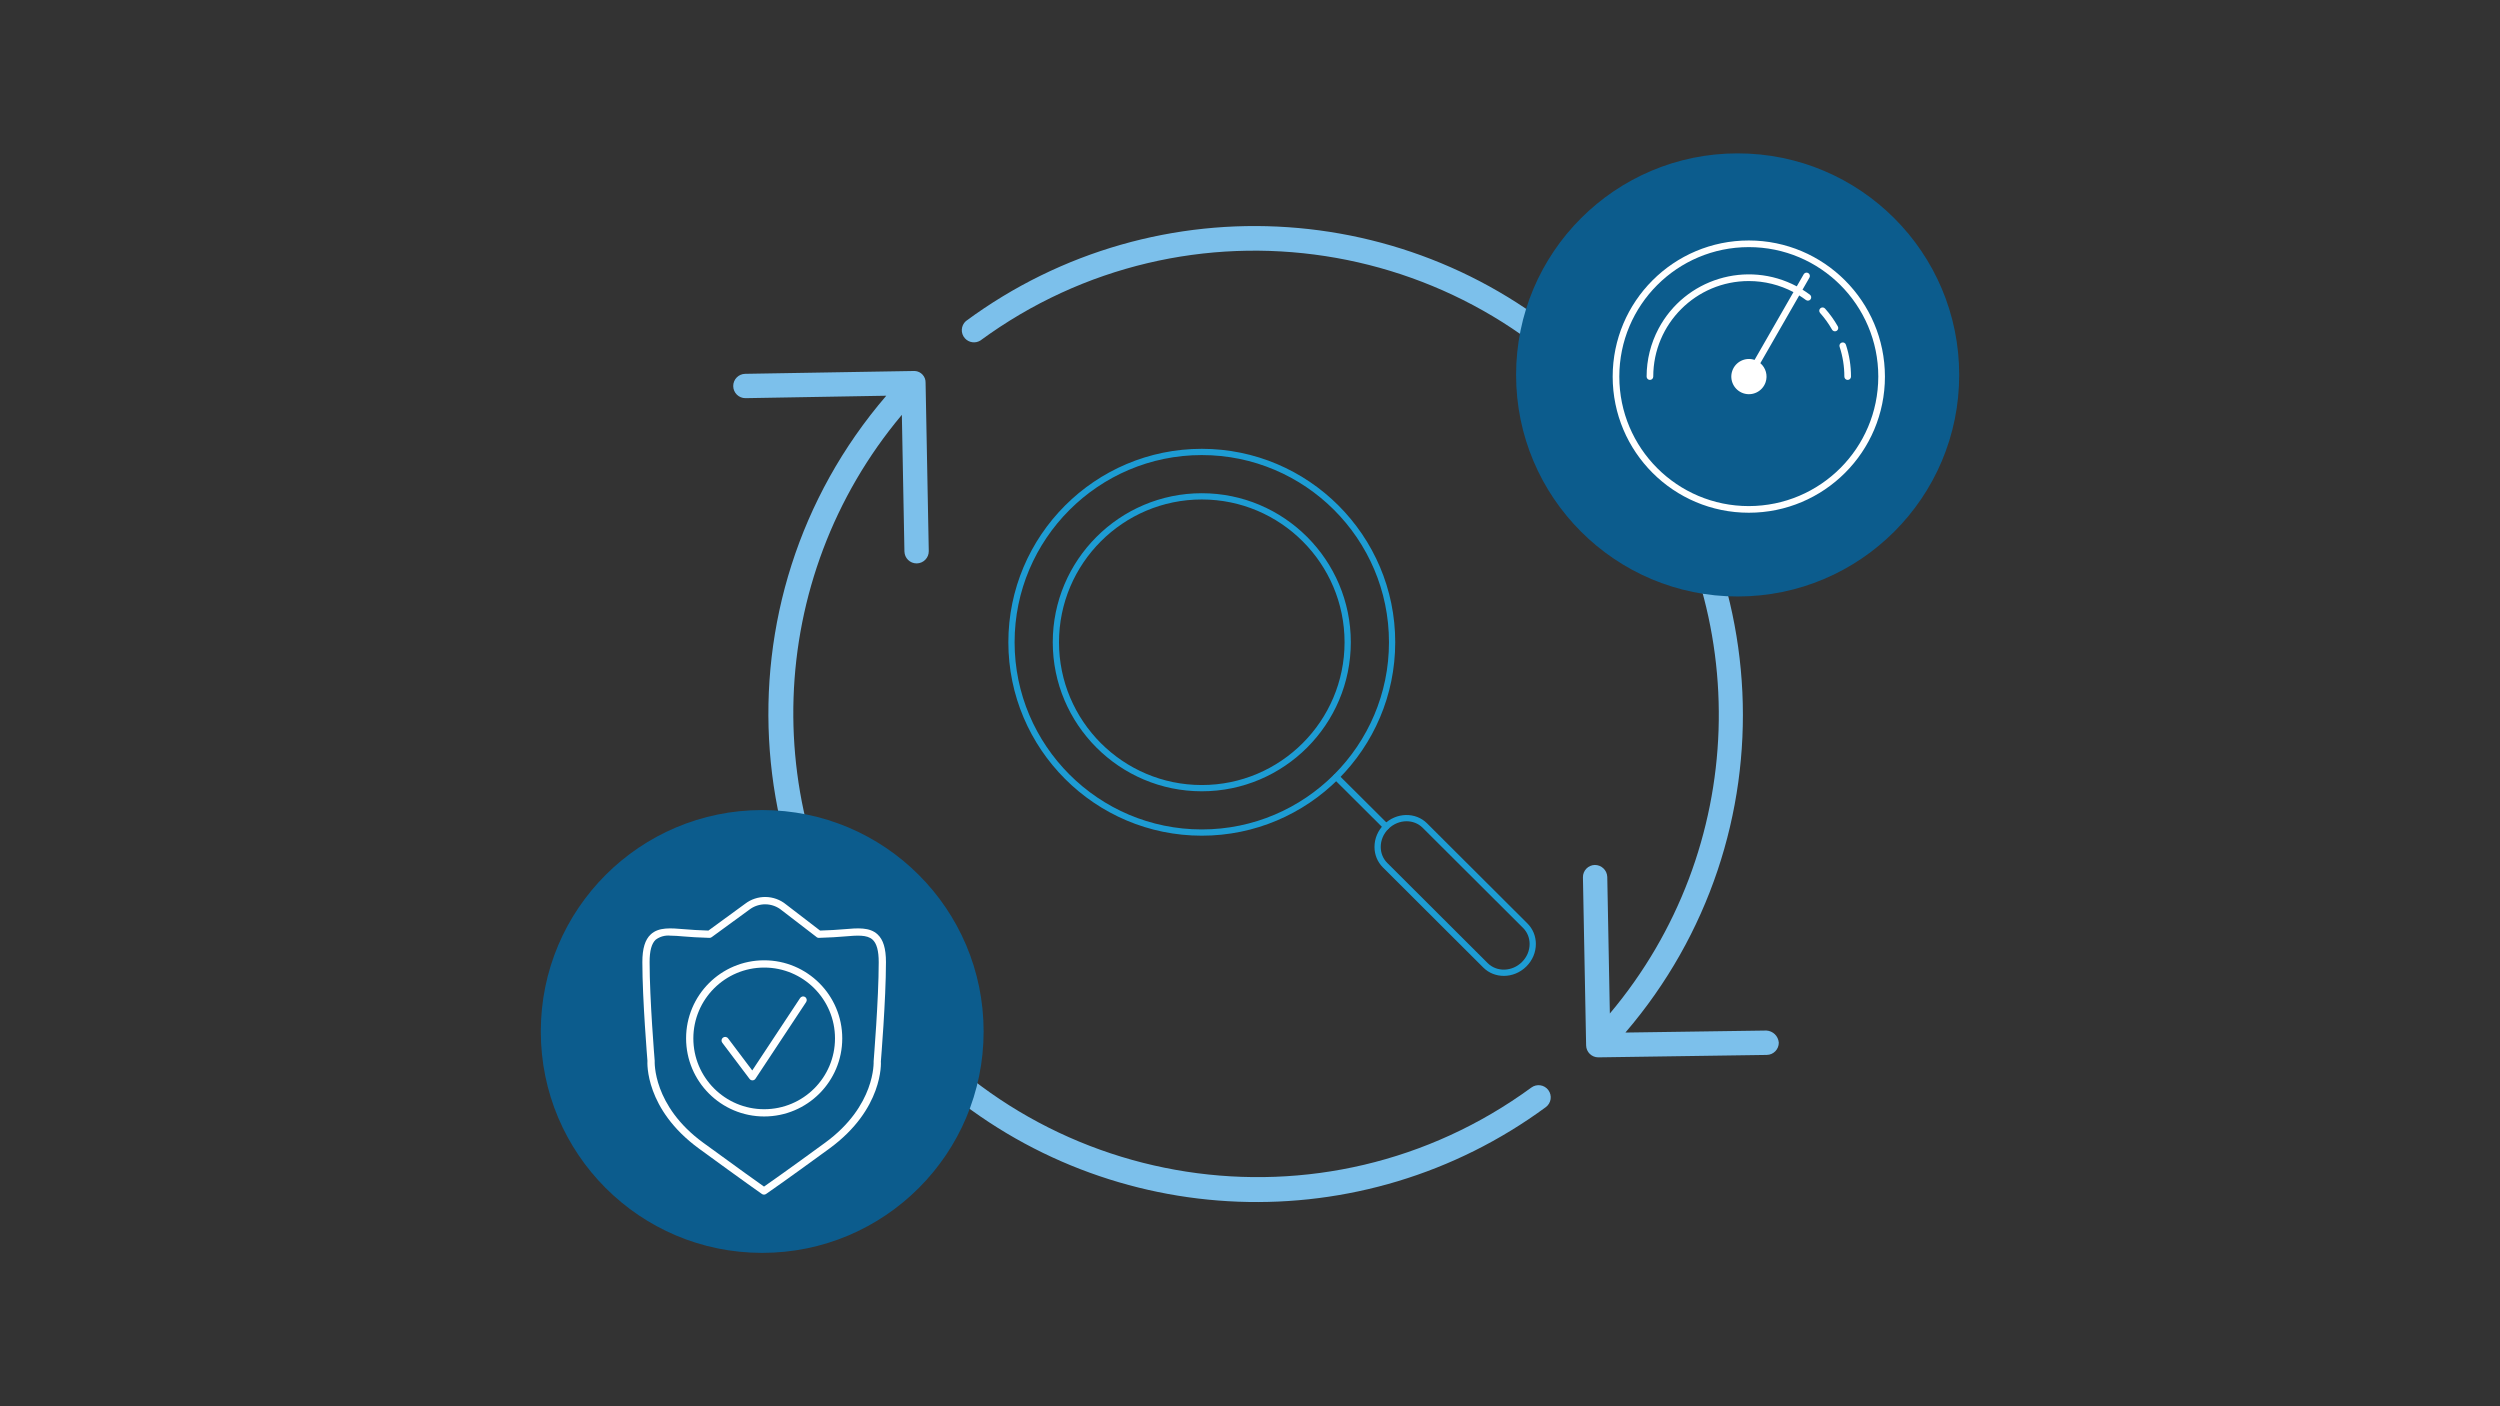 <?xml version="1.0" encoding="UTF-8"?><svg id="c" xmlns="http://www.w3.org/2000/svg" viewBox="0 0 1200 675"><rect x="0" y="0" width="1200" height="675" fill="#333333" stroke="none"/><g id="d"><g id="e"><path d="M434.129,264.7c.057,3.185,2.656,5.736,5.841,5.736h.105c3.225-.058,5.793-2.719,5.736-5.944v-.002l-1.53-80.672c.146-3.029-2.191-5.602-5.22-5.748-.238-.011-.477-.007-.714.012l-80.602,1.355c-3.226.026-5.82,2.662-5.794,5.887.026,3.226,2.662,5.82,5.887,5.794h.117l67.46-1.168c-84.336,98.164-73.126,246.109,25.038,330.444,82.757,71.099,203.633,75.676,291.529,11.038,2.597-1.916,3.148-5.574,1.232-8.171-1.916-2.597-5.574-3.148-8.171-1.232h0c-99.273,72.639-238.635,51.048-311.274-48.225-60.546-82.747-56.781-196.137,9.122-274.684l1.238,65.579h0Z" fill="#7cc0eb"/><path d="M765.144,174.776c-81.879-79.827-209.539-88.566-301.532-20.641-2.405,2.15-2.612,5.842-.462,8.247,1.876,2.099,4.984,2.561,7.39,1.098,99.19-72.763,238.585-51.339,311.348,47.852,60.777,82.851,56.992,196.526-9.161,275.151l-1.238-65.568c-.119-3.199-2.745-5.732-5.946-5.736-3.225.058-5.793,2.719-5.736,5.944v.002l1.53,80.672c.057,3.185,2.656,5.736,5.841,5.736h.082l80.8-1.168c3.225-.045,5.804-2.696,5.759-5.921h0c-.267-3.135-2.794-5.598-5.934-5.783l-67.694.97c80.669-94.086,74.074-234.73-15.046-320.854h0Z" fill="#7cc0eb"/></g></g><circle cx="834.07" cy="179.966" r="106.347" fill="#0c5c8d"/><circle cx="365.861" cy="495.103" r="106.277" fill="#0c5c8d"/><path d="M665.362,398.291c-.383,0-.766-.146-1.059-.438l-23.963-23.865c-.587-.584-.589-1.534-.004-2.121.584-.586,1.533-.59,2.121-.004l23.963,23.865c.587.584.589,1.534.004,2.121-.293.294-.678.441-1.062.441Z" fill="#1d9cd3"/><path d="M721.824,468.424c-3.612,0-7.161-1.324-9.842-3.994l-48.207-48.089c-2.592-2.581-4.021-6.065-4.021-9.81,0-4.033,1.619-7.866,4.559-10.794,5.849-5.825,15.12-6.065,20.673-.535l48.206,48.087c2.593,2.582,4.021,6.066,4.021,9.811,0,4.033-1.619,7.866-4.559,10.794-3.023,3.012-6.964,4.53-10.831,4.53ZM675.145,394.204c-3.101,0-6.273,1.229-8.714,3.659-2.37,2.361-3.676,5.439-3.676,8.669,0,2.94,1.114,5.67,3.139,7.686l48.207,48.089c4.383,4.364,11.758,4.123,16.438-.537,2.37-2.361,3.676-5.439,3.676-8.669,0-2.94-1.114-5.67-3.139-7.686h0s-48.206-48.088-48.206-48.088c-2.097-2.088-4.88-3.123-7.724-3.123Z" fill="#1d9cd3"/><path d="M576.856,401.13c-51.197,0-92.849-41.651-92.849-92.849s41.652-92.85,92.849-92.85,92.85,41.652,92.85,92.85-41.652,92.849-92.85,92.849ZM576.856,218.432c-49.543,0-89.849,40.307-89.849,89.85s40.306,89.849,89.849,89.849,89.85-40.306,89.85-89.849-40.307-89.85-89.85-89.85Z" fill="#1d9cd3"/><path d="M576.856,379.816c-39.444,0-71.534-32.09-71.534-71.534s32.09-71.535,71.534-71.535,71.534,32.091,71.534,71.535-32.09,71.534-71.534,71.534ZM576.856,239.747c-37.79,0-68.534,30.745-68.534,68.535s30.744,68.534,68.534,68.534,68.534-30.744,68.534-68.534-30.744-68.535-68.534-68.535Z" fill="#1d9cd3"/><g id="f"><g id="g"><path d="M335.493,551.315c21.669,15.819,30.146,21.745,30.226,21.801.596.413,1.386.413,1.983,0,.084-.059,8.735-5.986,30.411-21.812,25.947-18.941,24.773-41.195,24.707-41.874.024-.293,2.439-29.637,2.439-47.602,0-6.568-1.293-10.801-4.063-13.362-3.798-3.484-9.491-3.014-16.083-2.439-1.665.143-3.401.289-5.188.376h0c-2.111.101-4.202.199-6.293.268l-16.258-12.484c-5.724-4.737-13.971-4.859-19.832-.293l-17.508,12.78c-2.114-.079-4.237-.172-6.369-.279-1.787-.087-3.523-.233-5.188-.376-6.599-.557-12.289-1.045-16.083,2.456-2.77,2.55-4.063,6.794-4.063,13.362,0,17.965,2.439,47.309,2.439,47.344-.063.937-1.223,23.191,24.724,42.132ZM314.751,451.044c2.005-1.497,4.5-2.187,6.989-1.934,1.92,0,4.084.185,6.442.383,1.7.143,3.484.293,5.307.383,2.348.118,4.688.218,7.017.3.392.022.78-.095,1.094-.331l17.996-13.136c4.629-3.602,11.139-3.502,15.655.24l16.547,12.714c.34.349.813.536,1.3.512,2.323-.084,4.662-.184,7.017-.3,1.829-.091,3.606-.24,5.307-.383,6.017-.505,10.759-.906,13.432,1.551,1.979,1.815,2.937,5.345,2.937,10.801,0,17.822-2.418,47.038-2.439,47.571,0,.213,1.045,21.341-23.289,39.09-17.536,12.805-26.519,19.108-29.331,21.062-2.787-1.965-11.662-8.272-29.177-21.062-24.324-17.756-23.31-38.884-23.299-39.355-.024-.293-2.439-29.491-2.439-47.313-.003-5.449.955-8.965,2.934-10.794Z" fill="#fff"/><path d="M359.793,517.876c.329.439.845.697,1.394.697h.042c.563-.019,1.083-.31,1.394-.78l24.331-36.808c.529-.804.305-1.884-.499-2.413-.406-.267-.904-.352-1.376-.235h0c-.46.112-.854.41-1.087.822l-22.909,34.655-11.613-15.411c-.578-.769-1.67-.924-2.439-.346-.768.577-.924,1.668-.348,2.437l13.111,17.383Z" fill="#fff"/><path d="M366.803,535.904c20.7,0,37.48-16.781,37.48-37.48s-16.781-37.48-37.48-37.48-37.48,16.781-37.48,37.48v.003c.023,20.69,16.791,37.456,37.48,37.477ZM366.803,464.431c18.775,0,33.996,15.221,33.996,33.996s-15.221,33.996-33.996,33.996-33.996-15.221-33.996-33.996h0c.021-18.767,15.229-33.975,33.996-33.996Z" fill="#fff"/></g></g><g id="h"><g id="i"><path d="M839.427,115.427c-36.087,0-65.342,29.254-65.342,65.342s29.254,65.342,65.342,65.342,65.342-29.254,65.342-65.342c-.04-36.07-29.271-65.301-65.342-65.342ZM839.427,242.923c-34.327,0-62.154-27.827-62.154-62.154s27.827-62.154,62.154-62.154,62.154,27.827,62.154,62.154c-.04,34.31-27.844,62.114-62.154,62.154Z" fill="#fff"/><path d="M865.213,139.042l3.324-5.795c.44-.763.178-1.739-.585-2.179-.763-.44-1.738-.178-2.179.585h0l-3.324,5.795c-23.918-12.717-53.616-3.637-66.333,20.281-3.772,7.094-5.743,15.005-5.741,23.039,0,.88.714,1.594,1.594,1.594s1.594-.714,1.594-1.594c.002-25.333,20.54-45.868,45.873-45.866,7.468,0,14.823,1.824,21.425,5.313l-18.672,32.537c-4.423-1.495-9.22.879-10.714,5.302-1.495,4.423.879,9.22,5.302,10.714,4.423,1.495,9.22-.879,10.714-5.302,1.108-3.278.106-6.9-2.529-9.143l18.662-32.511c1.096.682,2.167,1.406,3.213,2.187.705.527,1.704.383,2.231-.321.526-.704.384-1.7-.318-2.228-1.151-.867-2.333-1.657-3.538-2.406Z" fill="#fff"/><path d="M876.022,148.104c-.586-.657-1.594-.714-2.25-.127-.657.586-.714,1.594-.127,2.25,2.194,2.455,4.117,5.138,5.737,8.004.433.767,1.406,1.037,2.172.604s1.037-1.406.604-2.172h0c-1.734-3.063-3.791-5.933-6.136-8.558Z" fill="#fff"/><path d="M883.024,166.486c1.507,4.611,2.272,9.432,2.266,14.283,0,.88.714,1.594,1.594,1.594s1.594-.714,1.594-1.594c.005-5.188-.813-10.343-2.426-15.274-.25-.844-1.137-1.325-1.981-1.074-.844.25-1.325,1.137-1.074,1.981.008.028.018.057.028.084Z" fill="#fff"/></g></g></svg>